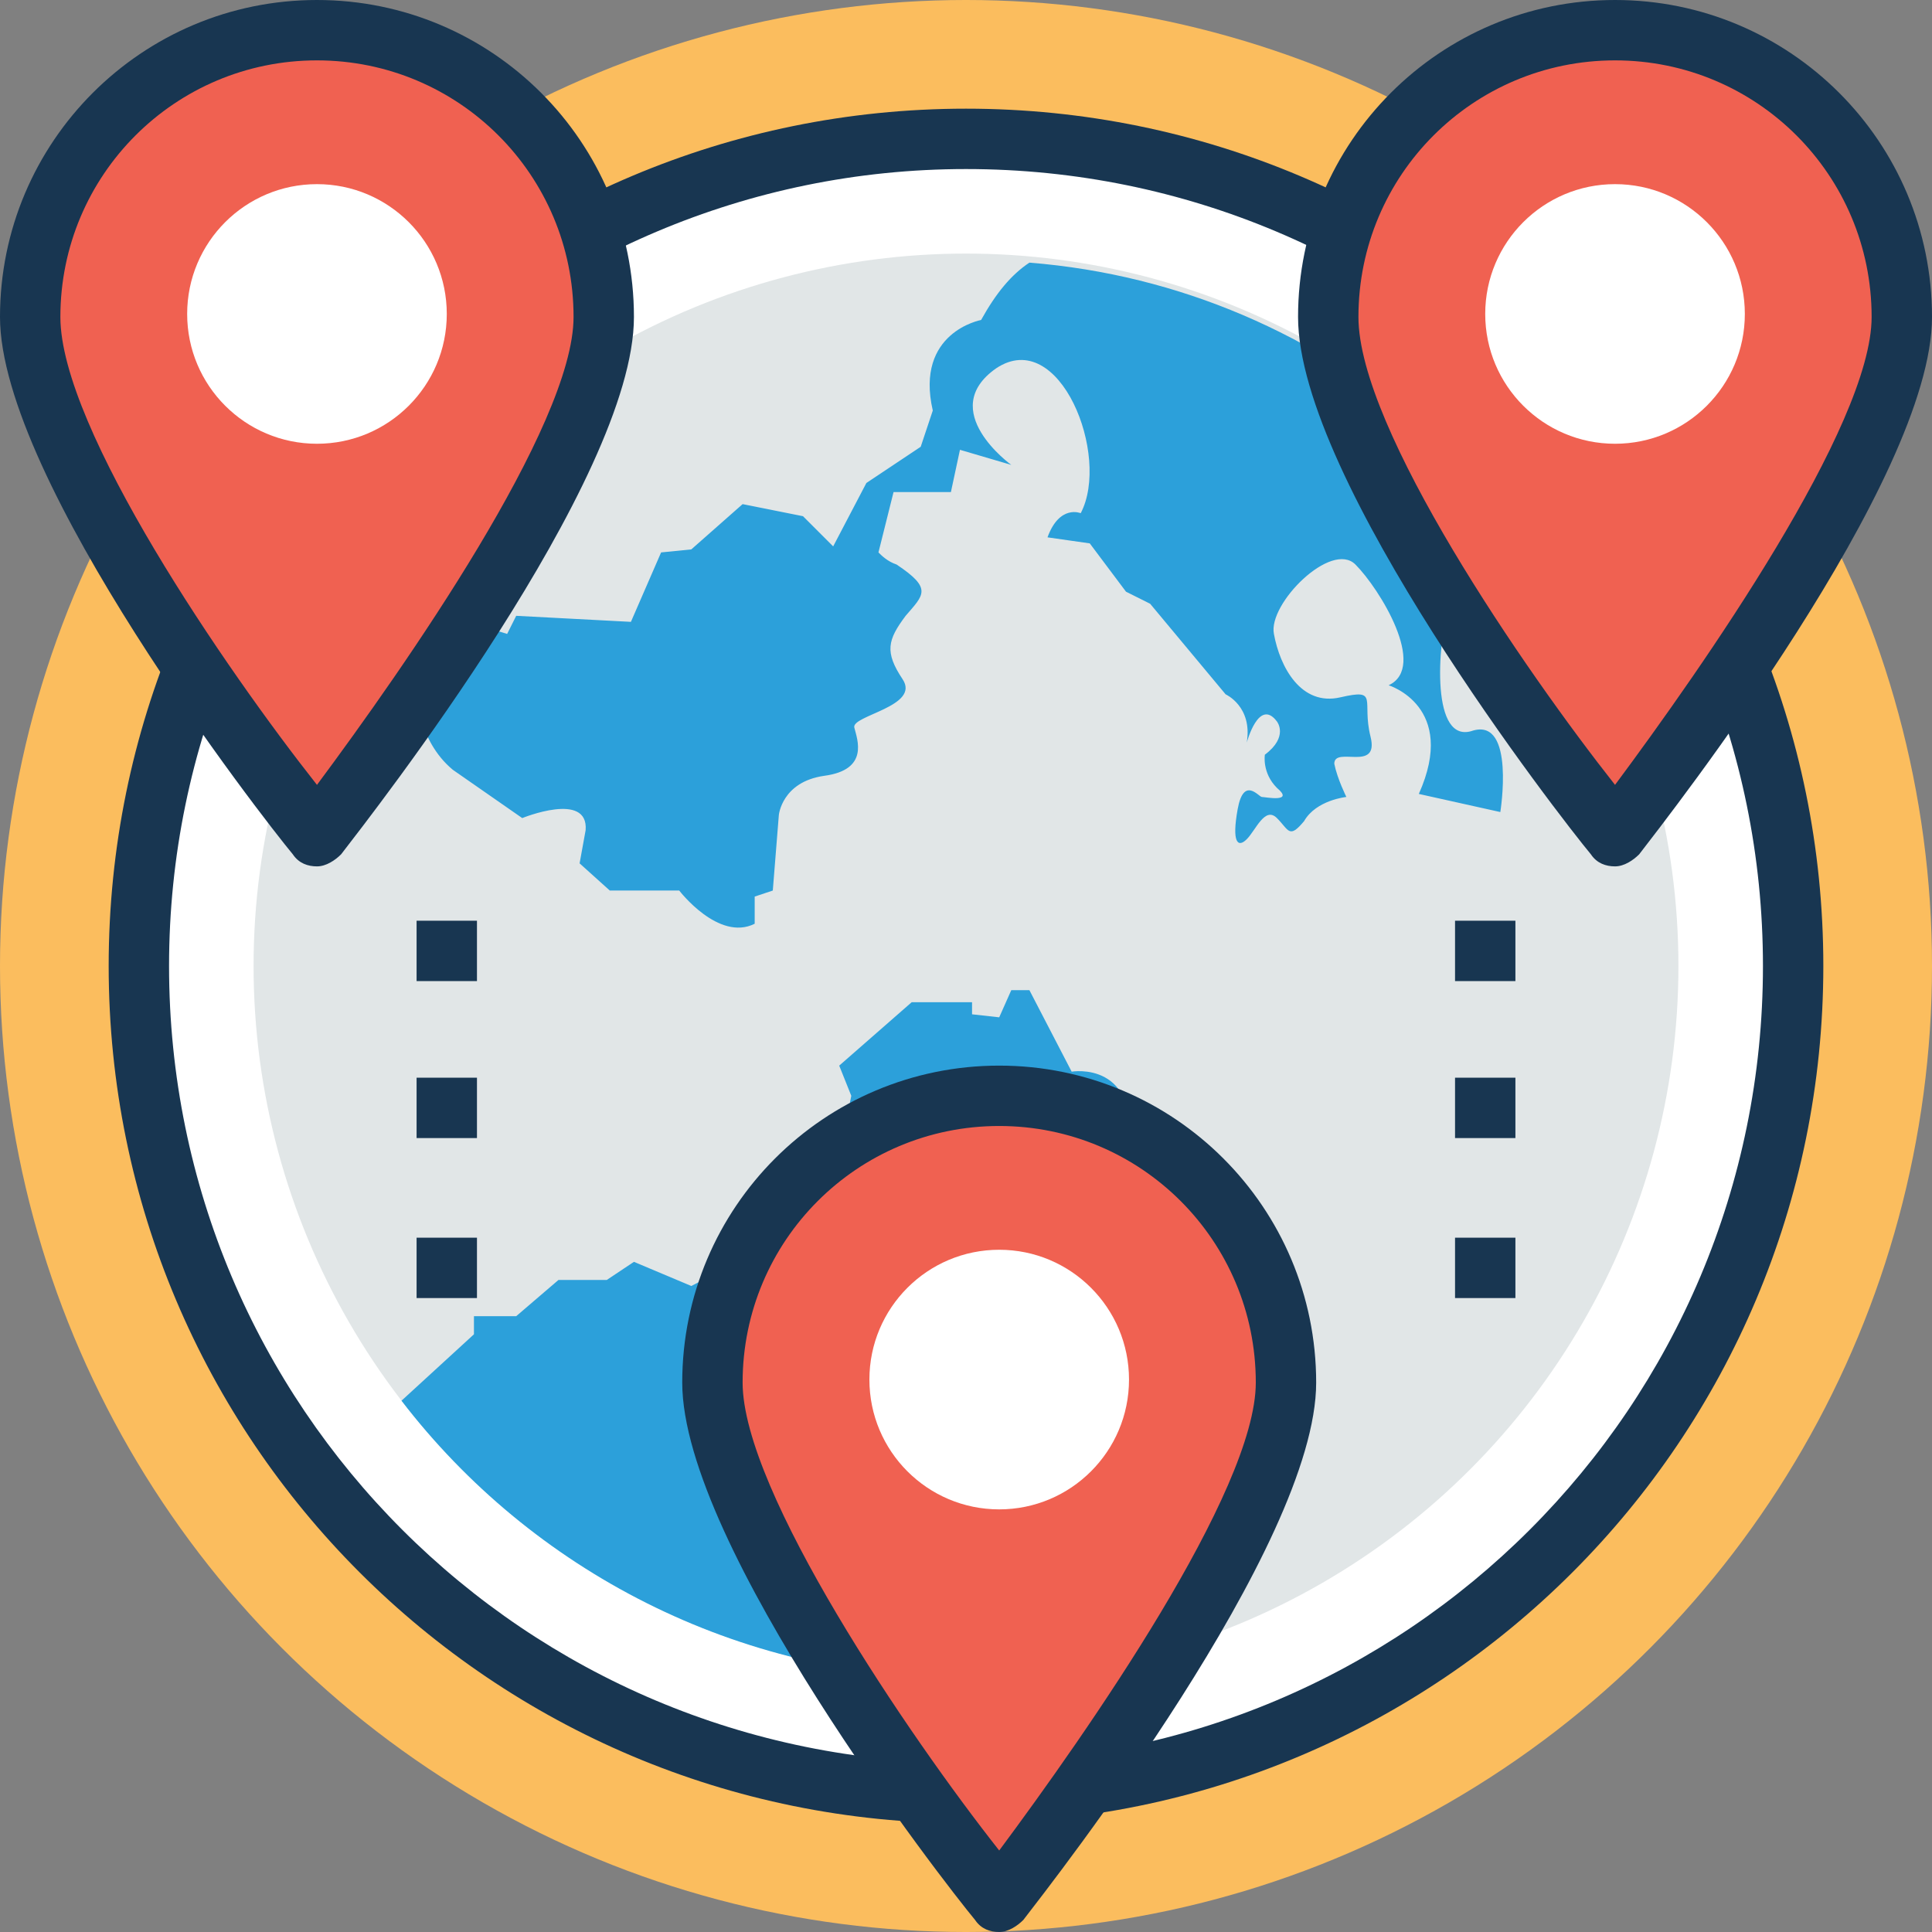 <?xml version="1.0" encoding="iso-8859-1"?>
<!-- Generator: Adobe Illustrator 19.0.0, SVG Export Plug-In . SVG Version: 6.00 Build 0)  -->
<svg version="1.1" id="Capa_1" xmlns="http://www.w3.org/2000/svg" xmlns:xlink="http://www.w3.org/1999/xlink" x="0px" y="0px"
	 viewBox="0 0 504.123 504.123" style="enable-background:new 0 0 504.123 504.123;" xml:space="preserve">
<rect x="0" y="0" width="504.123" height="504.123" fill="#808080" stroke="none"/>
<circle style="fill:#FBBD5E;" cx="252.062" cy="252.062" r="252.062"/>
<path style="fill:#FFFFFF;" d="M36.234,252.062c0-118.942,96.886-215.828,215.828-215.828s215.828,96.886,215.828,215.828
	s-96.886,215.828-215.828,215.828S36.234,371.003,36.234,252.062z"/>
<path style="fill:#183651;" d="M252.062,475.766L252.062,475.766c-123.668,0-223.705-100.037-223.705-223.705
	S128.394,28.357,252.062,28.357s223.705,100.037,223.705,223.705S375.729,475.766,252.062,475.766z M252.062,44.111
	c-114.215,0-207.951,92.948-207.951,207.951s92.948,207.951,207.951,207.951s207.951-92.948,207.951-207.951
	S367.065,44.111,252.062,44.111z"/>
<circle style="fill:#E1E6E7;" cx="252.062" cy="252.062" r="185.895"/>
<g>
	<path style="fill:#2CA0DA;" d="M252.062,437.957c-59.865,0-113.428-28.357-147.298-72.468l18.905-17.329v-4.726h11.028
		l11.028-9.452h12.603l7.089-4.726l14.966,6.302l22.843-11.815h15.754v-10.24l5.514-3.938v-8.665l-4.726-3.151l2.363-11.815
		l-3.151-7.877l18.905-16.542h15.754v3.151l7.089,0.788l3.151-7.089h4.726l11.028,21.268c0,0,18.117-3.151,14.966,21.268
		l4.726,24.418h-10.24c0,0-0.788,12.603-7.877,19.692l8.665,1.575v9.452l-7.089,6.302l0.788,15.754l11.028,55.138
		C281.206,436.382,266.24,437.957,252.062,437.957z"/>
	<path style="fill:#2CA0DA;" d="M177.231,232.369h-18.117l-7.877-7.089l1.575-8.665c0.788-10.24-16.542-3.151-16.542-3.151
		l-18.117-12.603c-9.452-7.877-9.452-20.48-9.452-20.48l-4.726,6.302l-7.089-6.302c-3.151,2.363-4.726,10.24-4.726,10.24
		l-8.665-2.363l-6.302,8.665l-0.788-7.089c2.363-5.514,4.726-11.028,7.089-16.542c6.302-4.726,14.966-6.302,14.966-6.302
		l14.966,1.575l6.302-7.089l12.603,3.938l2.363-4.726l29.932,1.575l7.877-18.117l7.877-0.788l13.391-11.815l15.754,3.151
		l7.877,7.877l8.665-16.542l14.178-9.452l3.151-9.452C238.671,86.646,256,83.495,256,83.495c3.938-7.089,7.877-11.815,12.603-14.966
		c39.385,3.151,74.831,18.905,103.188,43.323c-4.726,7.089-7.089,14.178-1.575,18.905c12.603,9.452,11.028,14.966,7.877,26.782
		c-3.151,11.028-4.726,37.022,6.302,33.083c11.028-3.151,7.089,21.268,7.089,21.268l-21.268-4.726
		c10.24-22.843-7.877-28.357-7.877-28.357c10.24-4.726-2.363-25.206-8.665-31.508c-6.302-6.302-22.843,10.24-21.268,18.117
		c1.575,8.665,7.089,18.905,17.329,16.542c10.24-2.363,5.514,0.788,7.877,10.24c2.363,9.452-9.452,2.363-9.452,7.089
		c0.788,3.938,3.151,8.665,3.151,8.665s-7.877,0.788-11.028,6.302c-3.938,4.726-3.938,2.363-7.089-0.788
		c-3.151-3.151-5.514,3.151-7.877,5.514c-2.363,2.363-3.938,0.788-2.363-7.877c1.575-8.665,5.514-3.151,6.302-3.151
		c0.788,0,8.665,1.575,3.938-2.363c-3.938-3.938-3.151-8.665-3.151-8.665c6.302-4.726,3.151-8.665,3.151-8.665
		c-4.726-6.302-7.877,5.514-7.877,5.514c1.575-9.452-5.514-12.603-5.514-12.603l-19.692-23.631l-6.302-3.151l-9.452-12.603
		l-11.028-1.575c3.151-8.665,8.665-6.302,8.665-6.302c7.877-14.966-5.514-48.837-22.055-37.809
		c-15.754,11.028,3.938,25.206,3.938,25.206l-13.391-3.938l-2.363,11.028h-14.966l-3.938,15.754
		c0.788,0.788,2.363,2.363,4.726,3.151c9.452,6.302,7.089,7.877,2.363,13.391c-4.726,6.302-5.514,9.452-0.788,16.542
		c4.726,7.089-13.391,9.452-12.603,12.603c0.788,3.151,3.938,11.028-7.877,12.603c-11.028,1.575-11.815,10.24-11.815,10.24
		l-1.575,19.692l-4.726,1.575v7.089C187.471,245.76,177.231,232.369,177.231,232.369z"/>
</g>
<g>
	<rect x="379.668" y="240.246" style="fill:#183651;" width="15.754" height="15.754"/>
	<rect x="379.668" y="281.206" style="fill:#183651;" width="15.754" height="15.754"/>
	<rect x="379.668" y="322.954" style="fill:#183651;" width="15.754" height="15.754"/>
	<rect x="108.702" y="240.246" style="fill:#183651;" width="15.754" height="15.754"/>
	<rect x="108.702" y="281.206" style="fill:#183651;" width="15.754" height="15.754"/>
	<rect x="108.702" y="322.954" style="fill:#183651;" width="15.754" height="15.754"/>
</g>
<path style="fill:#F06151;" d="M346.585,82.708c0,40.96,74.831,135.483,74.831,135.483s74.831-93.735,74.831-135.483
	S462.375,7.877,421.415,7.877S346.585,41.748,346.585,82.708z"/>
<path style="fill:#183651;" d="M421.415,226.068c-2.363,0-4.726-0.788-6.302-3.151c-7.877-9.452-76.406-97.674-76.406-140.209
	C338.708,37.022,375.729,0,421.415,0s82.708,37.022,82.708,82.708c0,42.535-68.529,129.969-76.406,140.209
	C426.142,224.492,423.778,226.068,421.415,226.068z M421.415,15.754c-37.022,0-66.954,29.932-66.954,66.954
	c0,29.145,43.323,92.16,66.954,122.092c22.843-30.72,66.954-93.735,66.954-122.092C488.369,45.686,458.437,15.754,421.415,15.754z"
	/>
<circle style="fill:#FFFFFF;" cx="421.415" cy="81.92" r="33.871"/>
<path style="fill:#F06151;" d="M7.877,82.708c0,40.96,74.831,135.483,74.831,135.483s74.831-93.735,74.831-135.483
	S123.668,7.877,82.708,7.877S7.877,41.748,7.877,82.708z"/>
<path style="fill:#183651;" d="M82.708,226.068c-2.363,0-4.726-0.788-6.302-3.151C68.529,213.465,0,125.243,0,82.708
	C0,37.022,37.022,0,82.708,0s82.708,37.022,82.708,82.708c0,42.535-68.529,129.969-76.406,140.209
	C87.434,224.492,85.071,226.068,82.708,226.068z M82.708,15.754c-37.022,0-66.954,29.932-66.954,66.954
	c0,29.145,43.323,92.16,66.954,122.092c22.843-30.72,66.954-93.735,66.954-122.092C149.662,45.686,119.729,15.754,82.708,15.754z"/>
<circle style="fill:#FFFFFF;" cx="82.708" cy="81.92" r="33.871"/>
<path style="fill:#F06151;" d="M185.895,360.763c0,40.96,74.831,135.483,74.831,135.483s74.831-93.735,74.831-135.483
	s-33.083-74.831-74.831-74.831C219.766,285.932,185.895,319.803,185.895,360.763z"/>
<path style="fill:#183651;" d="M260.726,504.123c-2.363,0-4.726-0.788-6.302-3.151c-7.877-9.452-76.406-97.674-76.406-140.209
	c0-45.686,37.022-82.708,82.708-82.708s82.708,37.022,82.708,82.708c0,42.535-68.529,129.969-76.406,140.209
	C265.452,502.548,263.089,504.123,260.726,504.123z M260.726,293.809c-37.022,0-66.954,29.932-66.954,66.954
	c0,28.357,43.323,92.16,66.954,122.092c22.843-30.72,66.954-93.735,66.954-122.092C327.68,323.742,297.748,293.809,260.726,293.809z
	"/>
<circle style="fill:#FFFFFF;" cx="260.726" cy="359.975" r="33.871"/>
<g>
</g>
<g>
</g>
<g>
</g>
<g>
</g>
<g>
</g>
<g>
</g>
<g>
</g>
<g>
</g>
<g>
</g>
<g>
</g>
<g>
</g>
<g>
</g>
<g>
</g>
<g>
</g>
<g>
</g>
</svg>
